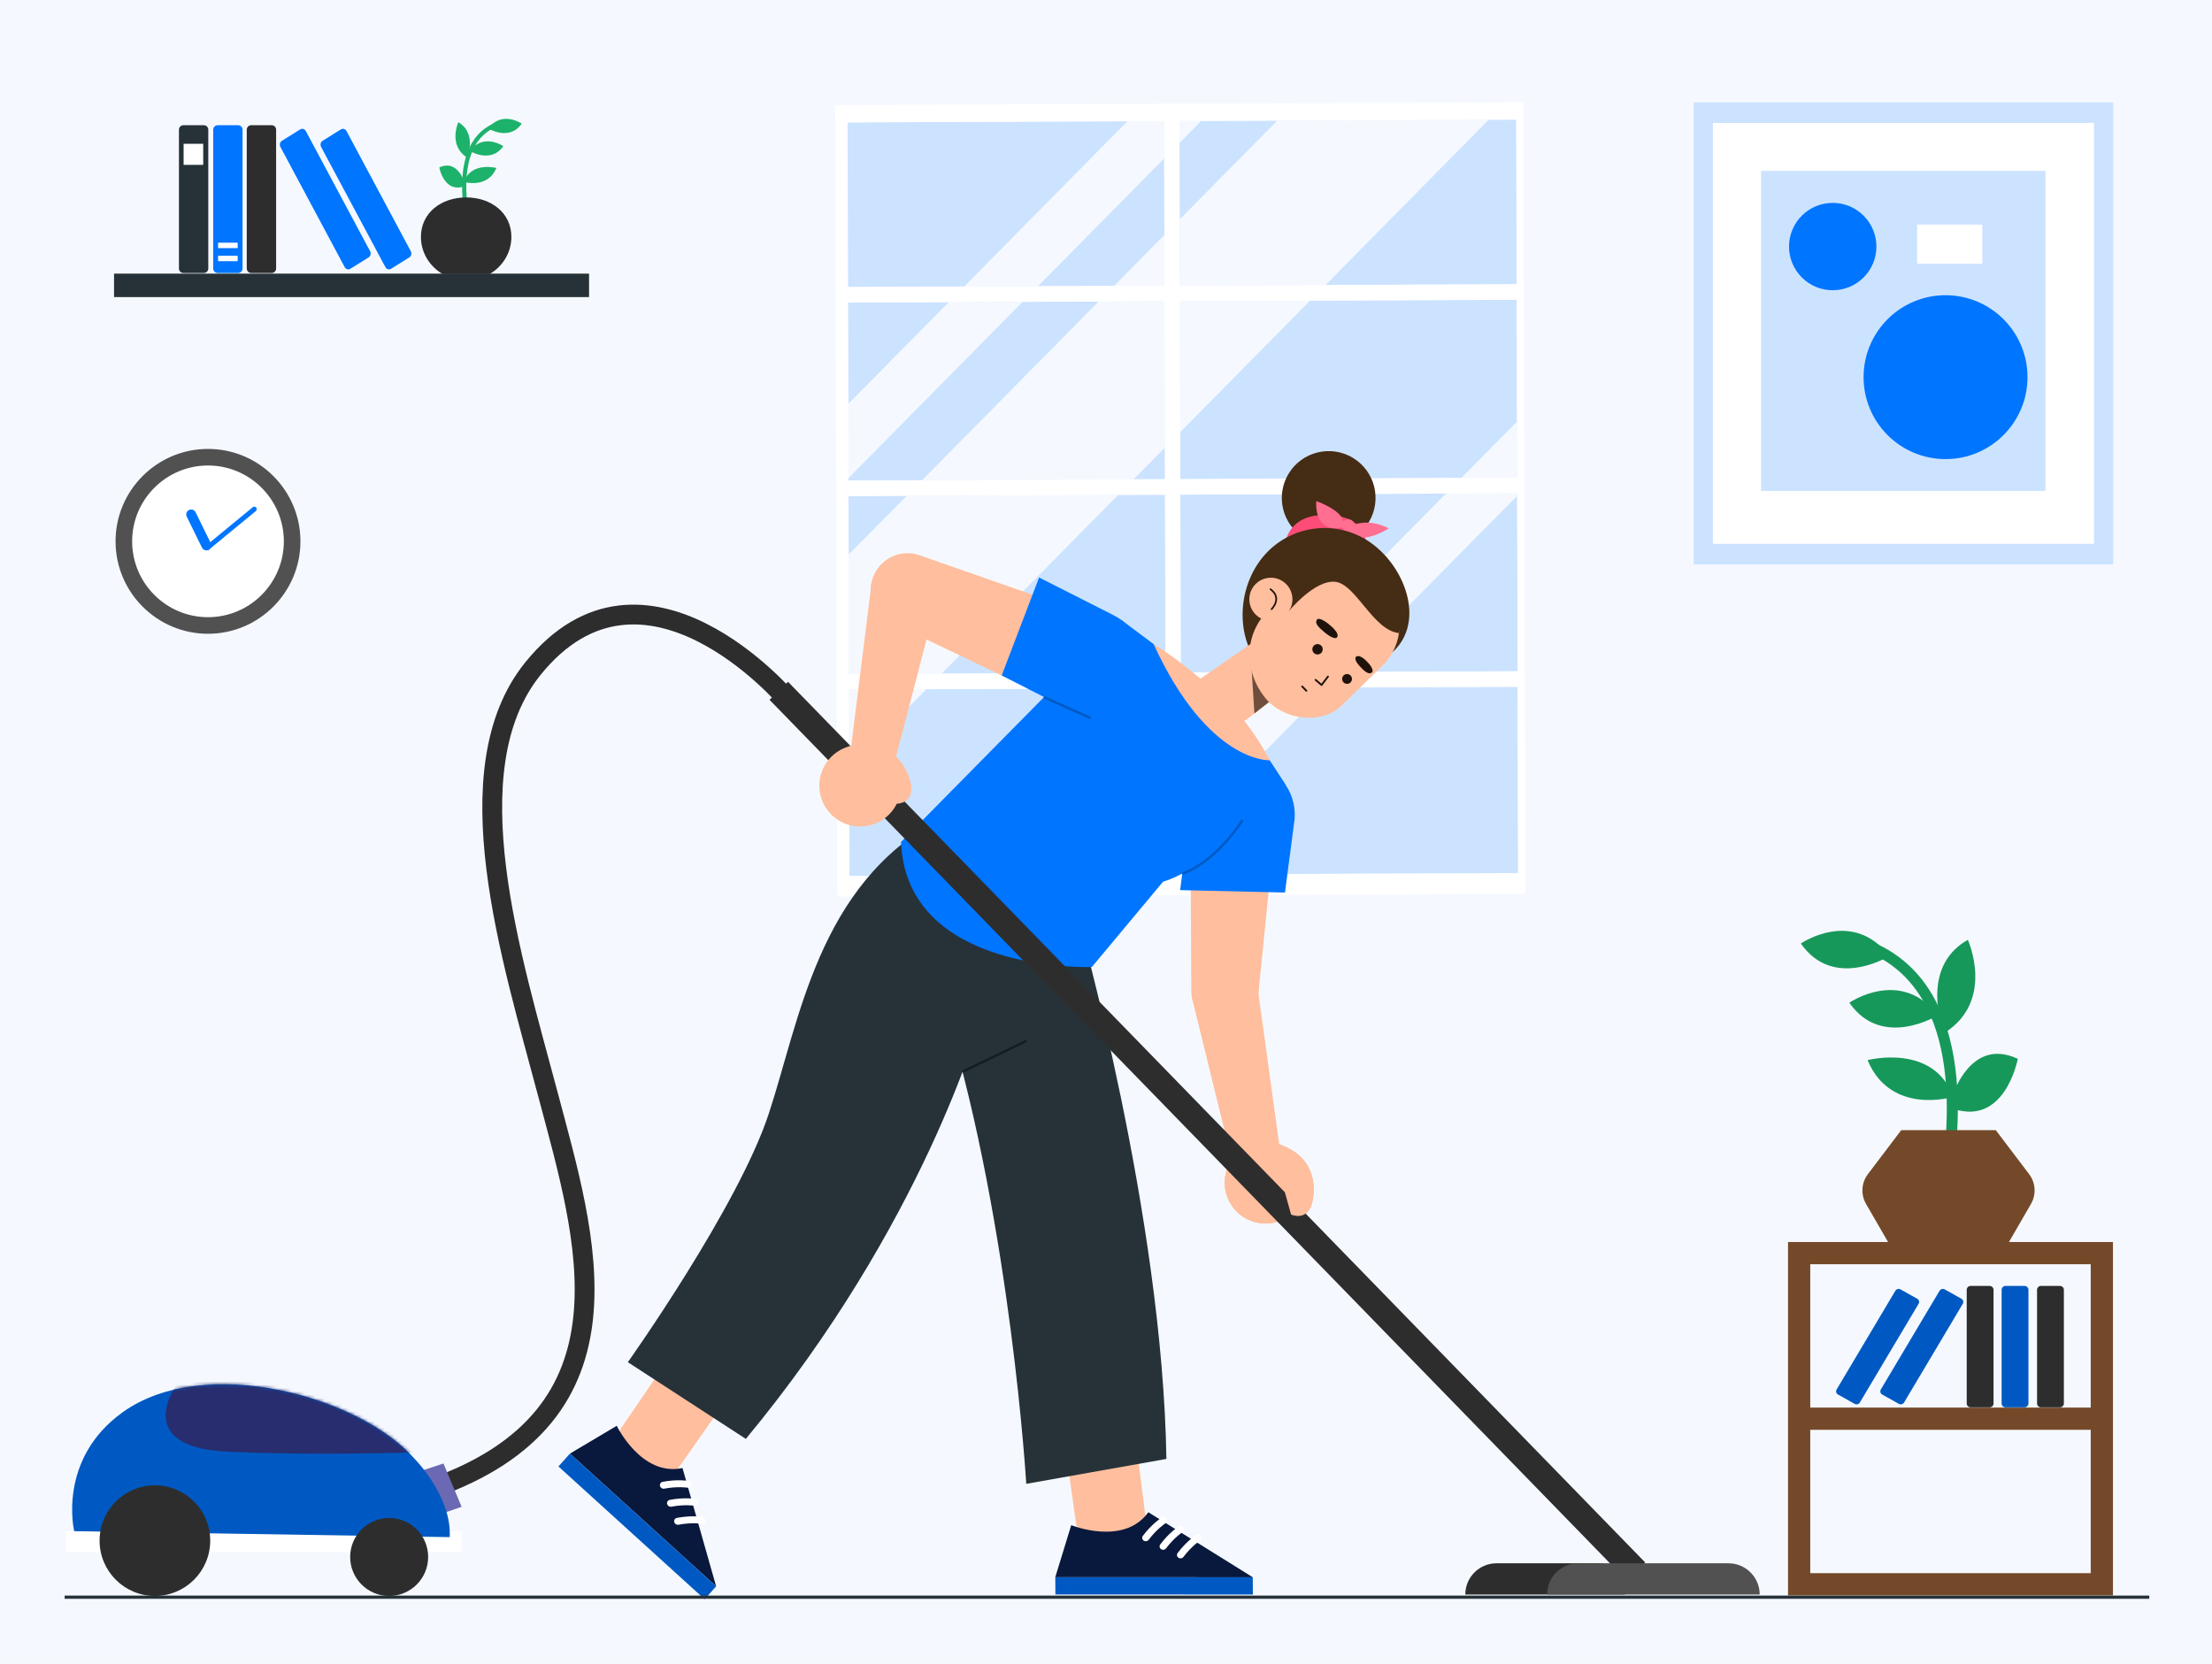 <svg width="670" height="504" viewBox="0 0 670 504" fill="none" xmlns="http://www.w3.org/2000/svg">
<rect width="670" height="504" fill="#F5F9FF"/>
<path d="M353.158 257.951L353.11 235.484L353.041 208.486L280.584 208.789L257.133 208.879L257.202 232.494L257.273 265.35L323.908 265.078L346.213 264.988L353.18 264.957L353.158 257.951ZM459.704 208.064L402.187 208.306L379.858 208.396L357.647 208.487L357.694 230.834L357.764 253.302L357.786 264.928L459.843 264.505L459.704 208.064ZM352.9 149.871L338.685 149.932L274.669 150.204L256.993 150.264L257.04 168.021L257.133 204.198L285.236 204.077L353.017 203.805L352.9 149.871ZM459.493 127.737L459.399 90.805L396.809 91.076L357.366 91.227L357.46 130.938L357.483 145.161L442.636 144.799L459.541 144.738L459.493 127.737ZM459.54 150.204V149.419L438.007 149.509L357.507 149.842L357.623 203.776L384.534 203.655L406.84 203.565L459.681 203.353L459.54 150.204ZM352.854 135.588L352.737 91.258L332.77 91.348L309.716 91.439L287.387 91.529L256.852 91.65L256.922 122.391L256.969 144.859V145.584L279.297 145.493L343.337 145.221L352.876 145.192L352.854 135.588ZM352.69 71.175L352.62 47.983L352.596 36.658L341.514 36.72L256.712 37.081L256.829 86.969L292.04 86.818L314.369 86.728L337.445 86.607L352.737 86.547L352.69 71.175ZM459.259 36.236L450.913 36.266L386.896 36.538L363.82 36.628L357.227 36.658L357.249 43.302L357.296 66.494L357.343 86.546L401.462 86.365L459.4 86.123L459.259 36.236Z" fill="#CCE3FF"/>
<path d="M287.387 91.529L309.716 91.439L256.969 144.859L256.922 122.391L287.387 91.529Z" fill="#F5F9FF"/>
<path d="M352.62 47.983L314.369 86.727L292.04 86.818L341.513 36.719L352.596 36.659L352.62 47.983Z" fill="#F5F9FF"/>
<path d="M363.819 36.628L357.249 43.303L357.226 36.658L363.819 36.628Z" fill="#F5F9FF"/>
<path d="M459.54 144.738L442.635 144.799L459.493 127.737L459.54 144.738Z" fill="#F5F9FF"/>
<path d="M353.11 235.484L353.157 257.952L346.213 264.988L323.908 265.078L353.11 235.484Z" fill="#F5F9FF"/>
<path d="M379.858 208.396L402.187 208.306L357.763 253.301L357.693 230.833L379.858 208.396Z" fill="#F5F9FF"/>
<path d="M459.54 149.419V150.205L406.839 203.565L384.534 203.656L438.006 149.509L459.54 149.419Z" fill="#F5F9FF"/>
<path d="M257.133 208.879L280.584 208.79L257.202 232.494L257.133 208.879Z" fill="#F5F9FF"/>
<path d="M274.668 150.205L338.685 149.932L285.236 204.078L257.133 204.199L257.039 168.021L274.668 150.205Z" fill="#F5F9FF"/>
<path d="M352.737 86.546L337.445 86.607L352.69 71.175L352.737 86.546Z" fill="#F5F9FF"/>
<path d="M352.737 91.258L352.853 135.588L343.337 145.222L279.297 145.493L332.769 91.348L352.737 91.258Z" fill="#F5F9FF"/>
<path d="M357.366 91.227L396.809 91.076L357.459 130.938L357.366 91.227Z" fill="#F5F9FF"/>
<path d="M450.913 36.267L401.462 86.365L357.343 86.546L357.295 66.495L386.896 36.538L450.913 36.267Z" fill="#F5F9FF"/>
<path d="M461.402 31L253 31.866L253.598 271.629L462 270.763L461.402 31ZM256.831 86.955L256.707 37.067L352.607 36.668L352.732 86.556L256.831 86.955ZM357.342 86.537L357.219 36.649L459.267 36.224L459.392 86.112L357.342 86.537ZM256.977 145.579L256.843 91.645L352.744 91.247L352.878 145.18L256.977 145.579ZM357.489 145.161L357.355 91.227L459.403 90.804L459.537 144.737L357.489 145.161ZM257.123 204.202L256.989 150.268L352.889 149.871L353.024 203.803L257.123 204.202ZM357.635 203.785L357.501 149.851L459.549 149.427L459.683 203.36L357.635 203.785ZM257.276 265.345L257.135 208.893L353.036 208.493L353.176 264.947L257.276 265.345ZM357.787 264.928L357.647 208.474L459.695 208.05L459.836 264.503L357.787 264.928Z" fill="white"/>
<path d="M588.994 368.019C589.109 367.6 591.792 357.568 592.717 344.306C593.576 331.984 592.979 314.524 585.25 301.323C579.832 292.07 571.632 286.003 560.881 283.292L560.07 286.506C569.924 288.992 577.432 294.537 582.385 302.992C596.415 326.942 585.901 366.754 585.793 367.153L588.994 368.019Z" fill="#17985B"/>
<path d="M590.223 335.389C590.223 335.389 595.386 313.393 611.175 320.767C611.175 320.767 607.201 342.39 590.223 335.389Z" fill="#17985B"/>
<path d="M565.674 321.164C565.674 321.164 585.684 315.905 591.629 332.284C591.629 332.284 572.724 338.12 565.674 321.164Z" fill="#17985B"/>
<path d="M588.896 312.959C588.896 312.959 580.878 293.296 596.044 284.712C596.044 284.712 604.446 303.19 588.896 312.959Z" fill="#17985B"/>
<path d="M586.947 307.58C586.947 307.58 570.091 318.084 560.148 303.771C560.148 303.771 575.788 292.994 586.947 307.58Z" fill="#17985B"/>
<path d="M572.261 289.641C572.261 289.641 555.405 300.144 545.462 285.832C545.462 285.832 561.105 275.057 572.261 289.641Z" fill="#17985B"/>
<path d="M565.774 355.7L575.867 342.383H590.034H590.344H604.512L614.605 355.7C616.593 358.324 616.814 361.886 615.167 364.736L608.097 376.969H590.62H589.758H572.281L565.212 364.736C563.564 361.886 563.786 358.324 565.774 355.7Z" fill="#744929"/>
<path d="M640 376.264V483.324H541.579V376.264H640ZM633.265 426.428V382.997H548.312V426.428H633.265ZM633.265 476.589V433.161H548.312V476.589H633.265Z" fill="#744929"/>
<path d="M618.184 426.35H623.96C624.609 426.35 625.136 425.825 625.136 425.174V390.747C625.136 390.098 624.611 389.572 623.96 389.572H618.184C617.535 389.572 617.01 390.098 617.01 390.747V425.174C617.01 425.823 617.535 426.35 618.184 426.35Z" fill="#2D2D2D"/>
<path d="M607.451 426.35H613.227C613.876 426.35 614.401 425.825 614.401 425.174V390.747C614.401 390.098 613.876 389.572 613.227 389.572H607.451C606.802 389.572 606.277 390.098 606.277 390.747V425.174C606.277 425.823 606.802 426.35 607.451 426.35Z" fill="#0059C2"/>
<path d="M596.88 426.35H602.656C603.305 426.35 603.83 425.825 603.83 425.174V390.747C603.83 390.098 603.305 389.572 602.656 389.572H596.88C596.231 389.572 595.704 390.098 595.704 390.747V425.174C595.704 425.823 596.231 426.35 596.88 426.35Z" fill="#2D2D2D"/>
<path d="M570.104 422.471L575.153 425.302C575.702 425.61 576.405 425.428 576.722 424.894L594.523 394.973C594.84 394.439 594.651 393.759 594.102 393.451L589.051 390.623C588.502 390.315 587.801 390.497 587.482 391.031L569.681 420.952C569.369 421.482 569.555 422.163 570.104 422.471Z" fill="#0059C2"/>
<path d="M556.714 422.471L561.765 425.302C562.314 425.61 563.015 425.428 563.334 424.894L581.135 394.973C581.452 394.439 581.263 393.759 580.714 393.451L575.663 390.623C575.114 390.315 574.413 390.497 574.094 391.031L556.293 420.952C555.978 421.482 556.165 422.163 556.714 422.471Z" fill="#0059C2"/>
<path d="M325.983 462.039L321.905 432.634L343.066 428.62L347.674 465.29L331.706 468.669L325.983 462.039Z" fill="#FFBE9D"/>
<path d="M324.47 462.046C324.47 462.046 340.413 468.487 347.817 458.13L379.453 477.824L319.637 477.8L324.47 462.046Z" fill="#09183D"/>
<path d="M379.486 483.061L319.67 483.037L319.637 477.802L379.453 477.826L379.486 483.061Z" fill="#0059C2"/>
<path d="M347.473 466.827C347.644 466.755 347.798 466.64 347.917 466.485C350.395 463.195 352.892 461.565 352.918 461.548C353.412 461.23 353.542 460.593 353.206 460.124C352.873 459.654 352.195 459.544 351.713 459.847C351.598 459.92 348.884 461.68 346.163 465.29C345.817 465.751 345.927 466.392 346.412 466.723C346.73 466.939 347.135 466.967 347.473 466.827Z" fill="white"/>
<path d="M352.741 469.422C352.912 469.35 353.068 469.236 353.184 469.08C355.663 465.79 358.16 464.16 358.186 464.143C358.678 463.825 358.807 463.188 358.474 462.719C358.143 462.249 357.461 462.132 356.981 462.442C356.866 462.515 354.152 464.275 351.431 467.885C351.085 468.346 351.195 468.987 351.68 469.318C351.998 469.534 352.403 469.562 352.741 469.422Z" fill="white"/>
<path d="M358.009 472.017C358.18 471.945 358.336 471.831 358.453 471.675C360.931 468.387 363.431 466.755 363.454 466.74C363.948 466.422 364.078 465.786 363.742 465.316C363.411 464.846 362.731 464.729 362.249 465.039C362.134 465.112 359.42 466.872 356.699 470.48C356.351 470.941 356.464 471.582 356.948 471.913C357.269 472.129 357.671 472.157 358.009 472.017Z" fill="white"/>
<path d="M326.57 278.378C326.57 278.378 352.133 367.929 353.297 441.982L310.848 449.529C310.848 449.529 306.255 372.351 286.874 307.817L285.478 278.378H326.57Z" fill="#263238"/>
<path d="M187.929 432.957L204.672 408.444L223.039 419.692L201.809 449.943L187.712 441.714L187.929 432.957Z" fill="#FFBE9D"/>
<path d="M186.805 431.946C186.805 431.946 194.281 447.43 206.724 444.737L216.916 480.583L172.638 440.365L186.805 431.946Z" fill="#09183D"/>
<path d="M213.422 484.481L169.144 444.263L172.638 440.365L216.916 480.583L213.422 484.481Z" fill="#0059C2"/>
<path d="M200.625 450.945C200.8 451.007 200.99 451.025 201.183 450.99C205.228 450.22 208.174 450.691 208.204 450.696C208.782 450.791 209.308 450.406 209.375 449.834C209.444 449.263 209.018 448.724 208.455 448.624C208.321 448.601 205.129 448.081 200.687 448.925C200.12 449.033 199.772 449.583 199.908 450.152C199.999 450.529 200.281 450.821 200.625 450.945Z" fill="white"/>
<path d="M202.782 456.408C202.958 456.471 203.148 456.488 203.341 456.453C207.386 455.683 210.332 456.155 210.362 456.159C210.94 456.254 211.466 455.871 211.533 455.298C211.602 454.728 211.176 454.183 210.613 454.088C210.479 454.064 207.286 453.545 202.845 454.389C202.278 454.497 201.93 455.047 202.066 455.616C202.157 455.992 202.438 456.285 202.782 456.408Z" fill="white"/>
<path d="M204.94 461.87C205.116 461.933 205.306 461.95 205.499 461.916C209.544 461.147 212.49 461.617 212.52 461.621C213.098 461.717 213.624 461.331 213.691 460.76C213.76 460.189 213.336 459.645 212.771 459.55C212.637 459.526 209.444 459.007 205.003 459.849C204.436 459.957 204.088 460.507 204.224 461.076C204.315 461.455 204.596 461.747 204.94 461.87Z" fill="white"/>
<path d="M296.7 309.529C296.7 309.529 279.965 370.676 225.909 435.913L190.169 412.675C190.169 412.675 223.528 365.746 232.867 337.358C242.208 308.971 247.868 268.262 284.077 248.454L326.57 278.378L296.7 309.529Z" fill="#263238"/>
<path d="M291.553 324.69L310.954 315.28" stroke="#141C20" stroke-width="0.705" stroke-miterlimit="10"/>
<path d="M385.21 260.529L381.163 301.008C380.717 307.237 377.033 311.78 370.822 311.159C365.192 310.596 360.89 305.887 360.838 300.229L360.617 259.301L385.21 260.529Z" fill="#FFBE9D"/>
<path d="M389.21 270.392L392.136 248.049C392.764 239.561 386.717 232.033 378.293 230.815C369.279 229.512 361.716 235.764 360.639 244.807L357.459 269.658L389.21 270.392Z" fill="#0075FF"/>
<path d="M372.774 291.05C366.214 290.167 360.5 296.149 361.149 302.735L373.995 355.123L388.585 354.736L381.165 301.008C381.289 295.779 377.958 291.747 372.774 291.05Z" fill="#FFBE9D"/>
<path d="M371.058 356.646C371.971 349.876 378.202 345.128 384.972 346.041C391.742 346.955 396.491 353.186 395.577 359.956C394.664 366.726 388.433 371.474 381.663 370.561C374.893 369.648 370.144 363.419 371.058 356.646Z" fill="#FFBE9D"/>
<path d="M391.058 367.942C391.058 367.942 396.177 370.31 397.536 363.962C398.895 357.614 397.142 348.665 384.972 346.041L391.058 367.942Z" fill="#FFBE9D"/>
<path d="M371.058 356.646C371.971 349.876 378.202 345.128 384.972 346.041C391.742 346.955 396.491 353.186 395.577 359.956C394.664 366.726 388.433 371.474 381.663 370.561C374.893 369.648 370.144 363.419 371.058 356.646Z" fill="#FFBE9D"/>
<path d="M318.01 209.375L339.692 187.857L349.423 195.138L379.86 226.971L384.596 230.34L389.054 237.178C390.21 238.95 389.368 241.333 387.355 241.987L379.706 244.471C373.765 252.2 364.037 263.492 352.273 267.115L330.712 292.959C330.712 292.959 274.515 295.095 272.909 255.09L318.01 209.375Z" fill="#0075FF"/>
<path d="M358.102 264.639C358.102 264.639 367.006 262.362 376.376 248.454" stroke="#0059C2" stroke-width="0.705" stroke-miterlimit="10"/>
<path d="M390.29 143.529C386.243 150.245 388.407 158.967 395.121 163.014C401.835 167.062 410.559 164.897 414.606 158.184C418.654 151.468 416.489 142.745 409.776 138.698C403.062 134.653 394.337 136.815 390.29 143.529Z" fill="#452C14"/>
<path d="M413.777 164.813C413.777 164.813 414.113 156.14 401.638 155.995C389.16 155.85 389.136 165.78 389.136 165.78L413.777 164.813Z" fill="#FC4C77"/>
<path d="M409.737 159.067C409.737 159.067 414.461 156.857 420.649 160.077C420.649 160.077 411.596 166.068 408.029 160.53L409.737 159.067Z" fill="#FF6F92"/>
<path d="M406.849 157.963C406.849 157.963 407.027 155.026 398.703 151.777C398.703 151.777 397.601 161.562 406.464 159.815" fill="#FF6F92"/>
<path d="M406.425 158.801C406.183 159.85 406.839 160.9 407.888 161.142C408.94 161.385 409.988 160.729 410.23 159.679C410.473 158.63 409.817 157.58 408.767 157.337C407.715 157.093 406.668 157.749 406.425 158.801Z" fill="#FF6F92"/>
<path d="M381.537 170.005C373.702 180.855 374.612 197.509 385.461 205.344C396.311 213.181 410.271 206.608 420.829 198.382C432.025 189.657 426.222 172.384 415.372 164.549C404.523 156.712 389.374 159.155 381.537 170.005Z" fill="#452C14"/>
<path d="M388.522 209.411L378.213 217.499C373.936 220.858 369.582 220.018 366.309 215.783C363.515 212.166 359.44 209.467 362.682 206.247L384.029 191.471L388.522 209.411Z" fill="#FFBE9D"/>
<path d="M379.951 216.145L378.68 196.042L389.79 208.459L379.951 216.145Z" fill="#704E3D"/>
<path d="M384.122 212.474C390.677 218.826 401.023 218.934 406.317 213.814L418.732 201.654C425.365 195.235 425.651 184.638 419.379 177.706C412.955 170.609 400.943 168.752 393.937 175.094L384.059 184.982C376.419 192.633 376.774 204.355 384.122 212.474Z" fill="#FFBE9D"/>
<path d="M402.233 204.97L400.287 207.519L398.484 205.963" stroke="#1F120A" stroke-width="0.551" stroke-miterlimit="10" stroke-linecap="round" stroke-linejoin="round"/>
<path d="M402.914 189.469C402.914 189.469 406.029 191.913 404.927 193.153C404.927 193.153 404.161 193.973 401.49 191.789C398.822 189.605 398.343 188.807 398.832 187.82C399.322 186.835 401.553 188.216 402.914 189.469Z" fill="#1F120A"/>
<path d="M414.111 200.501C414.111 200.501 411.966 198.027 410.708 198.985C410.708 198.985 409.877 199.652 411.799 201.769C413.723 203.886 414.656 204.245 415.433 203.805C416.314 203.308 415.225 201.574 414.111 200.501Z" fill="#1F120A"/>
<path d="M406.971 204.622C406.384 205.197 406.375 206.141 406.951 206.727C407.527 207.314 408.47 207.323 409.057 206.747C409.644 206.171 409.652 205.228 409.077 204.641C408.501 204.055 407.557 204.046 406.971 204.622Z" fill="#1F120A"/>
<path d="M397.969 195.579C397.35 196.187 397.341 197.182 397.95 197.804C398.558 198.423 399.553 198.431 400.174 197.823C400.793 197.215 400.802 196.219 400.194 195.598C399.584 194.979 398.588 194.971 397.969 195.579Z" fill="#1F120A"/>
<path d="M395.694 209.273L394.417 207.972" stroke="#1F120A" stroke-width="0.551" stroke-miterlimit="10" stroke-linecap="round" stroke-linejoin="round"/>
<path d="M390.437 185.078C390.437 185.078 398.205 175.604 404.438 176.254C410.672 176.903 415.92 190.995 423.736 191.787C423.736 191.787 426.612 182.071 420.288 175C415.011 169.1 401.856 164.932 401.856 164.932L392.485 164.984L389.606 176.976L390.437 185.078Z" fill="#452C14"/>
<path d="M380.371 176.89C377.795 179.416 377.754 183.55 380.28 186.125C382.806 188.701 386.94 188.742 389.515 186.216C392.091 183.69 392.132 179.556 389.606 176.981C387.08 174.405 382.946 174.364 380.371 176.89Z" fill="#FFBE9D"/>
<path d="M385.154 184.541C385.154 184.541 388.535 181.227 384.834 178.515" stroke="#1F120A" stroke-width="0.507" stroke-miterlimit="10" stroke-linecap="round" stroke-linejoin="round"/>
<path d="M373.832 214.703C373.832 214.703 380.118 221.503 384.596 230.338C384.596 230.338 365.997 231.295 349.421 195.135C349.421 195.135 357.877 199.789 373.832 214.703Z" fill="#FFBE9D"/>
<path d="M495.509 476.068L235.882 209.273" stroke="#2D2D2D" stroke-width="7.82" stroke-miterlimit="10"/>
<path d="M391.058 367.942C391.058 367.942 396.177 370.31 397.536 363.962C398.895 357.614 397.142 348.665 384.972 346.041L391.058 367.942Z" fill="#FFBE9D"/>
<path d="M484.183 473.595H453.292C448.065 473.595 443.827 477.833 443.827 483.059H492.137C492.137 477.833 489.412 473.595 484.183 473.595Z" fill="#2D2D2D"/>
<path d="M523.533 473.595H478.071C472.844 473.595 468.607 477.833 468.607 483.06H533C533 477.833 528.762 473.595 523.533 473.595Z" fill="#515151"/>
<path d="M238.412 211.874C238.412 211.874 195.086 160.869 161.405 202.574C136.66 233.215 155.05 290.347 166.008 331.692C177.406 374.697 194.779 428.62 130.643 451.007" stroke="#2D2D2D" stroke-width="6" stroke-miterlimit="10"/>
<path d="M125.529 446.265L134.322 443.356L139.82 456.481L130.463 459.734L125.529 446.265Z" fill="#6B69B3"/>
<path d="M139.82 463.868H20V470.175H139.82V463.868Z" fill="white"/>
<path d="M22.476 463.868C22.476 463.868 17.234 442.142 37.161 427.832C61.936 410.039 109.188 422.878 125.853 442.246C125.853 442.246 136.889 453.507 136.214 465.671L22.476 463.868Z" fill="#0059C2"/>
<mask id="mask0_2210_2551" style="mask-type:luminance" maskUnits="userSpaceOnUse" x="21" y="419" width="116" height="47">
<path d="M22.476 463.868C22.476 463.868 17.234 442.142 37.161 427.832C61.936 410.039 109.188 422.878 125.853 442.246C125.853 442.246 136.889 453.507 136.214 465.671L22.476 463.868Z" fill="white"/>
</mask>
<g mask="url(#mask0_2210_2551)">
<path d="M53.703 419.148C53.703 419.148 39.371 438.374 68.734 439.772C98.096 441.17 132.703 439.772 132.703 439.772C132.703 439.772 95.299 411.458 53.703 419.148Z" fill="#272D6E"/>
</g>
<path d="M46.918 483.492C56.171 483.492 63.672 475.991 63.672 466.738C63.672 457.485 56.171 449.984 46.918 449.984C37.665 449.984 30.164 457.485 30.164 466.738C30.164 475.991 37.665 483.492 46.918 483.492Z" fill="#2D2D2D"/>
<path d="M129.684 471.683C129.684 478.206 124.397 483.494 117.873 483.494C111.35 483.494 106.063 478.206 106.063 471.683C106.063 465.16 111.35 459.872 117.873 459.872C124.397 459.872 129.684 465.16 129.684 471.683Z" fill="#2D2D2D"/>
<path d="M307.049 206.379L270.418 188.839C264.698 186.333 262.174 179.6 264.841 173.953C267.256 168.836 273.134 166.358 278.485 168.204L317.122 181.699L307.049 206.379Z" fill="#FFBE9D"/>
<path d="M303.411 204.628L323.483 214.865C331.273 218.3 340.389 215.123 344.358 207.591C348.603 199.533 345.244 190.315 337.084 186.27L314.733 174.955L303.411 204.628Z" fill="#0075FF"/>
<path d="M316.205 211.203L330.342 217.541" stroke="#0059C2" stroke-width="0.705" stroke-miterlimit="10"/>
<path d="M276.561 168.808C270.15 167.157 263.88 171.919 263.746 178.537L257.27 230.47L270.379 233.221L284.157 180.195C284.898 175.018 281.625 170.111 276.561 168.808Z" fill="#FFBE9D"/>
<path d="M248.719 241.683C246.695 235.158 250.344 228.228 256.867 226.202C263.393 224.178 270.323 227.825 272.349 234.351C274.372 240.876 270.726 247.806 264.2 249.832C257.675 251.858 250.742 248.209 248.719 241.683Z" fill="#FFBE9D"/>
<path d="M271.615 243.5C271.615 243.5 277.255 243.489 275.814 237.16C274.372 230.832 269.009 223.454 256.869 226.202L271.615 243.5Z" fill="#FFBE9D"/>
<g opacity="0.63">
<path d="M520.778 166.884H636.193V39.38H520.778V166.884Z" fill="#D3D3D3"/>
</g>
<path d="M636.384 34.907H516.7V167.093H636.384V34.907Z" fill="white"/>
<path d="M640.085 171H513V31H640.085V171ZM518.835 164.753H634.25V37.249H518.835V164.753Z" fill="#CCE3FF"/>
<path d="M619.557 51.766H533.428V148.757H619.557V51.766Z" fill="#CCE3FF"/>
<path d="M555.116 87.929C562.425 87.929 568.35 82.004 568.35 74.695C568.35 67.387 562.425 61.462 555.116 61.462C547.807 61.462 541.882 67.387 541.882 74.695C541.882 82.004 547.807 87.929 555.116 87.929Z" fill="#0075FF"/>
<path d="M589.29 139.085C603 139.085 614.115 127.97 614.115 114.26C614.115 100.549 603 89.435 589.29 89.435C575.58 89.435 564.465 100.549 564.465 114.26C564.465 127.97 575.58 139.085 589.29 139.085Z" fill="#0075FF"/>
<path d="M580.691 68.044V79.918H600.426V68.044H580.691Z" fill="white"/>
<path d="M141.489 68.684C141.446 68.525 140.426 64.713 140.075 59.674C139.748 54.992 139.975 48.358 142.912 43.342C144.97 39.826 148.086 37.521 152.171 36.491L152.48 37.712C148.735 38.657 145.883 40.764 144.001 43.976C138.67 53.076 142.664 68.203 142.706 68.355L141.489 68.684Z" fill="#1DB26B"/>
<path d="M141.022 56.286C141.022 56.286 139.06 47.928 133.061 50.73C133.061 50.73 134.571 58.946 141.022 56.286Z" fill="#1DB26B"/>
<path d="M150.35 50.881C150.35 50.881 142.747 48.882 140.488 55.106C140.488 55.106 147.671 57.323 150.35 50.881Z" fill="#1DB26B"/>
<path d="M141.526 47.763C141.526 47.763 144.573 40.292 138.811 37.03C138.811 37.03 135.618 44.051 141.526 47.763Z" fill="#1DB26B"/>
<path d="M142.267 45.72C142.267 45.72 148.672 49.711 152.45 44.272C152.45 44.272 146.507 40.178 142.267 45.72Z" fill="#1DB26B"/>
<path d="M147.847 38.903C147.847 38.903 154.252 42.894 158.03 37.456C158.03 37.456 152.086 33.362 147.847 38.903Z" fill="#1DB26B"/>
<path d="M154.896 71.767C154.896 64.491 148.762 59.809 141.196 59.809C133.629 59.809 127.495 64.491 127.495 71.767C127.495 76.531 130.126 80.705 134.065 83.018H148.325C152.265 80.704 154.896 76.531 154.896 71.767Z" fill="#2D2D2D"/>
<path d="M178.421 82.896H34.54V90H178.421V82.896Z" fill="#263238"/>
<path d="M61.735 82.704H55.554C54.805 82.704 54.198 82.097 54.198 81.348V39.286C54.198 38.536 54.805 37.929 55.554 37.929H61.735C62.484 37.929 63.091 38.536 63.091 39.286V81.346C63.091 82.095 62.484 82.704 61.735 82.704Z" fill="#263238"/>
<path d="M72.114 82.704H65.934C65.184 82.704 64.577 82.097 64.577 81.348V39.286C64.577 38.536 65.184 37.929 65.934 37.929H72.114C72.864 37.929 73.471 38.536 73.471 39.286V81.346C73.471 82.095 72.864 82.704 72.114 82.704Z" fill="#0075FF"/>
<path d="M82.28 82.704H76.1C75.35 82.704 74.743 82.097 74.743 81.348V39.286C74.743 38.536 75.35 37.929 76.1 37.929H82.28C83.029 37.929 83.637 38.536 83.637 39.286V81.346C83.637 82.095 83.029 82.704 82.28 82.704Z" fill="#2D2D2D"/>
<path d="M111.649 77.982L106.124 81.427C105.523 81.802 104.755 81.579 104.407 80.931L84.93 44.504C84.582 43.855 84.789 43.026 85.39 42.652L90.915 39.207C91.516 38.831 92.284 39.054 92.632 39.703L112.11 76.128C112.456 76.777 112.25 77.606 111.649 77.982Z" fill="#0075FF"/>
<path d="M123.976 77.982L118.451 81.427C117.85 81.802 117.081 81.579 116.734 80.931L97.255 44.504C96.907 43.855 97.115 43.026 97.716 42.652L103.241 39.207C103.842 38.831 104.61 39.054 104.957 39.703L124.435 76.128C124.783 76.777 124.577 77.606 123.976 77.982Z" fill="#0075FF"/>
<path d="M61.551 43.562H55.615V49.944H61.551V43.562Z" fill="white"/>
<path d="M71.992 77.484H66.056V79.123H71.992V77.484Z" fill="white"/>
<path d="M71.992 73.528H66.056V75.167H71.992V73.528Z" fill="white"/>
<path d="M19.577 483.866H651" stroke="#263238" stroke-width="0.979" stroke-miterlimit="10"/>
<path d="M90.636 164.295C90.671 179.558 78.324 191.958 63.061 191.993C47.798 192.027 35.398 179.681 35.364 164.418C35.329 149.154 47.676 136.754 62.939 136.72C78.204 136.688 90.604 149.034 90.636 164.295Z" fill="#F2F2F2"/>
<path d="M62.946 139.299C49.326 139.329 38.268 150.434 38.298 164.056C38.329 177.676 49.434 188.734 63.054 188.703C76.674 188.673 87.732 177.568 87.701 163.948C87.673 150.326 76.566 139.268 62.946 139.299Z" fill="white"/>
<path d="M63.061 192C47.622 192.034 35.034 179.501 35 164.061C34.966 148.622 47.499 136.034 62.939 136C78.378 135.966 90.966 148.499 91 163.939C91.034 179.378 78.501 191.966 63.061 192ZM62.95 141.022C50.279 141.051 39.995 151.38 40.024 164.05C40.051 176.721 50.382 187.005 63.05 186.976C75.721 186.949 86.004 176.618 85.976 163.95C85.949 151.279 75.62 140.995 62.95 141.022Z" fill="#515151"/>
<path d="M62.518 166.733C61.974 166.735 61.451 166.44 61.186 165.924L56.572 156.536C56.194 155.802 56.482 154.902 57.217 154.524C57.949 154.146 58.85 154.434 59.228 155.168L63.842 164.556C64.22 165.29 63.932 166.19 63.198 166.568C62.98 166.681 62.746 166.733 62.518 166.733Z" fill="#0075FF"/>
<path d="M63.205 166.552C62.89 166.719 62.491 166.642 62.264 166.35C62.01 166.024 62.071 165.555 62.397 165.303L76.568 153.651C76.892 153.401 77.363 153.457 77.617 153.783C77.869 154.108 77.81 154.578 77.484 154.83L63.313 166.481C63.279 166.508 63.243 166.532 63.205 166.552Z" fill="#0075FF"/>
</svg>
